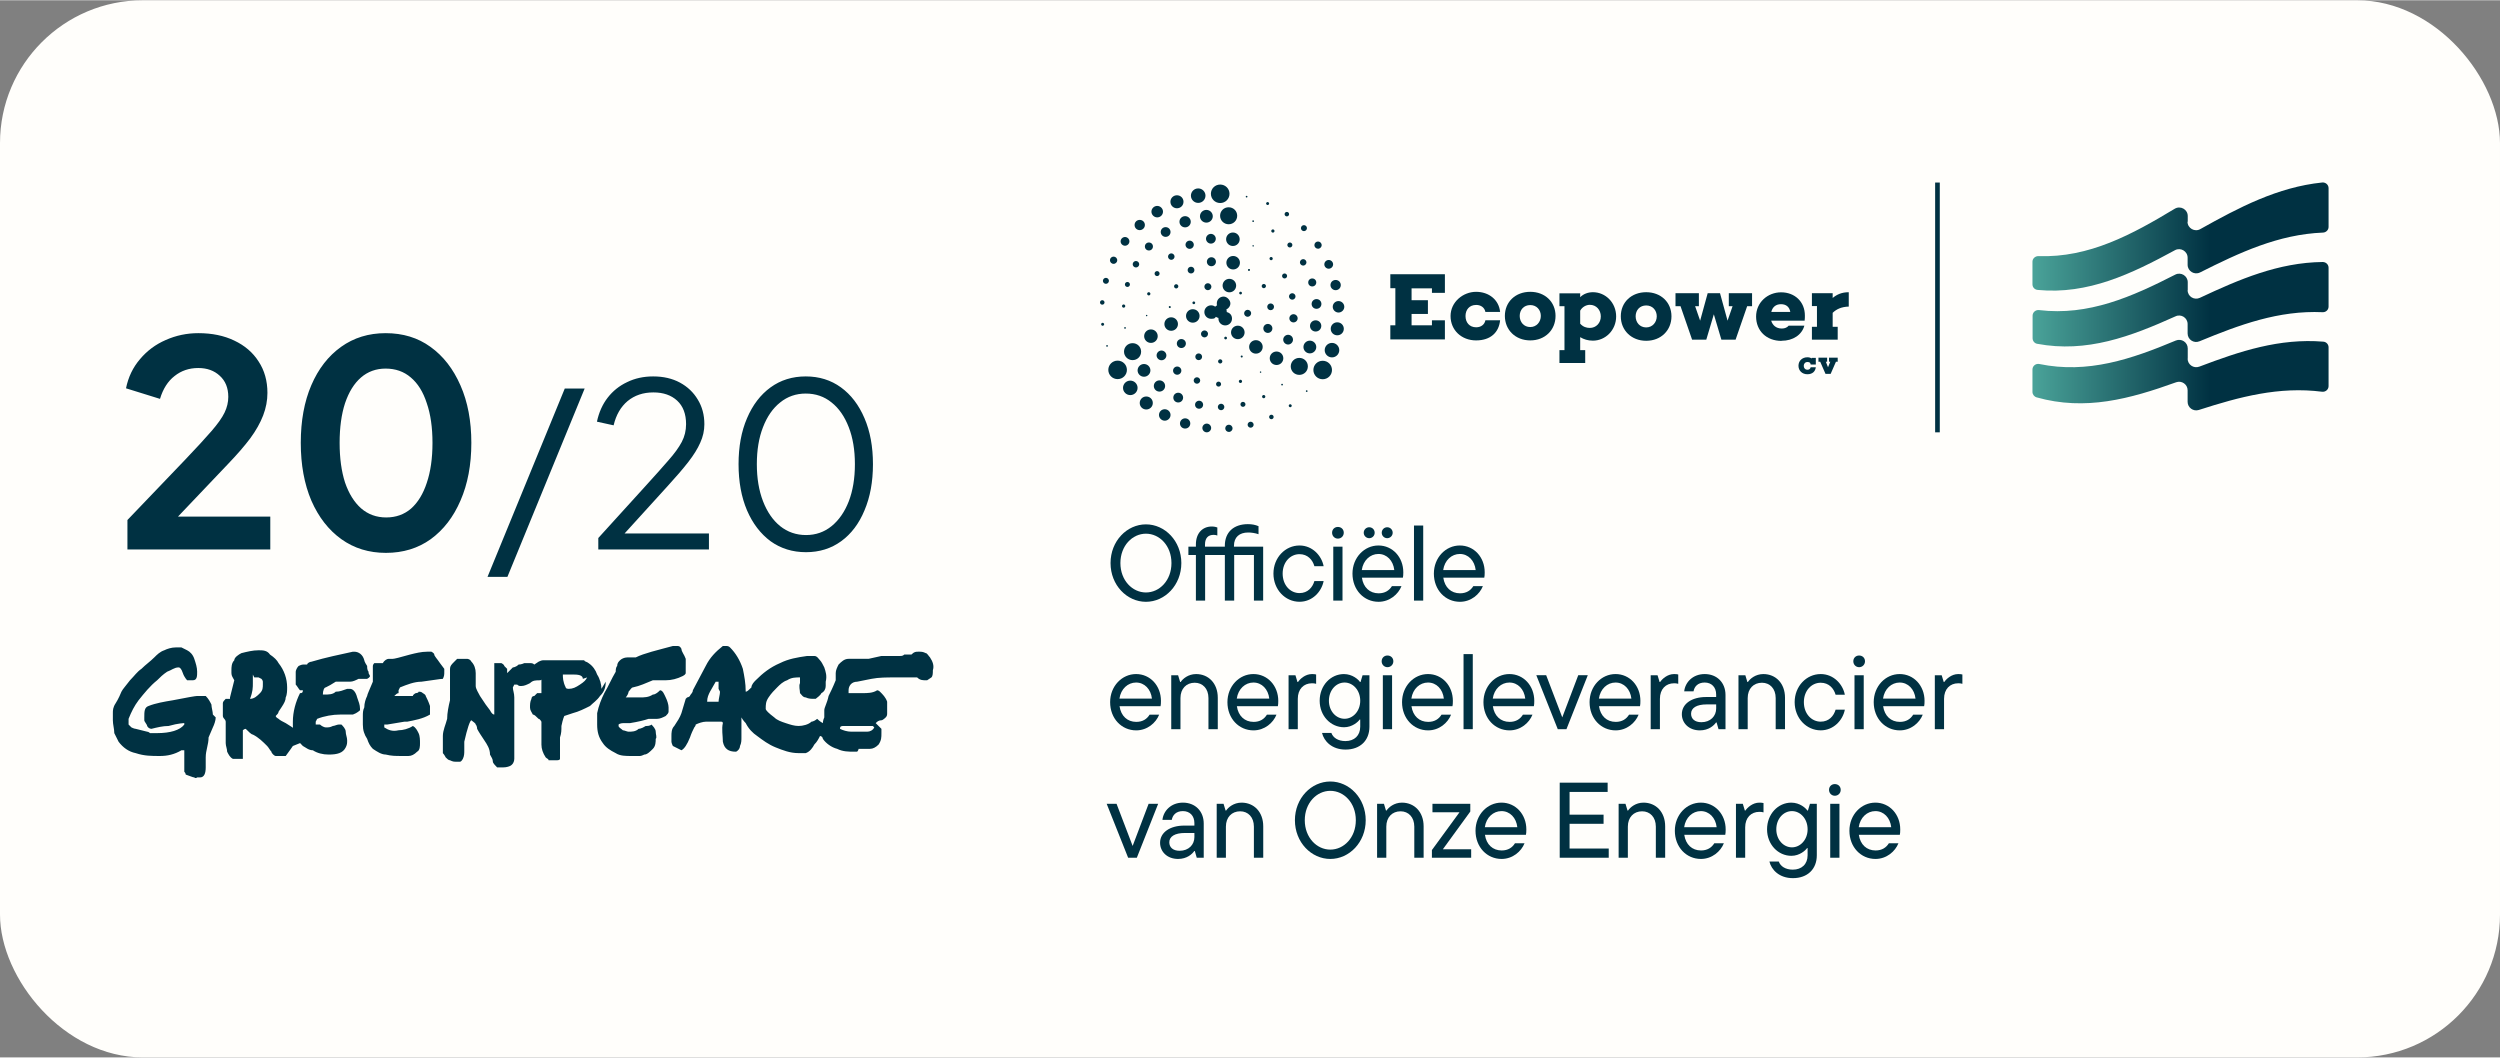 <?xml version="1.0" encoding="UTF-8"?>
<svg width="208px" height="88px" xmlns="http://www.w3.org/2000/svg" xmlns:xlink="http://www.w3.org/1999/xlink" id="Layer_1" version="1.1" viewBox="0 0 175 74">
  <rect x="0" y="0" width="175" height="74" fill="#808080" stroke="none"/>
  <defs>
    <style>
      .st0 {
        fill: url(#linear-gradient2);
      }

      .st1 {
        fill: url(#linear-gradient1);
      }

      .st2 {
        fill: url(#linear-gradient);
      }

      .st3 {
        fill: #fffefb;
      }

      .st4 {
        fill: #003142;
      }
    </style>
    <linearGradient id="linear-gradient" x1="142.272" y1="1020.539" x2="163" y2="1020.539" gradientTransform="translate(0 -1004)" gradientUnits="userSpaceOnUse">
      <stop offset="0" stop-color="#4aa399"></stop>
      <stop offset=".6" stop-color="#003142"></stop>
    </linearGradient>
    <linearGradient id="linear-gradient1" x1="142.281" y1="1025.277" x2="163" y2="1025.277" gradientTransform="translate(0 -1004)" gradientUnits="userSpaceOnUse">
      <stop offset="0" stop-color="#4aa399"></stop>
      <stop offset=".6" stop-color="#003142"></stop>
    </linearGradient>
    <linearGradient id="linear-gradient2" x1="142.272" y1="1030.239" x2="163" y2="1030.239" gradientTransform="translate(0 -1004)" gradientUnits="userSpaceOnUse">
      <stop offset="0" stop-color="#4aa399"></stop>
      <stop offset=".6" stop-color="#003142"></stop>
    </linearGradient>
  </defs>
  <rect class="st3" width="175" height="74" rx="10" ry="10"></rect>
  <g>
    <path class="st4" d="M77.738,39.396c0-1.546,1.148-2.71,2.478-2.71s2.478,1.164,2.478,2.71-1.148,2.711-2.478,2.711-2.478-1.164-2.478-2.711ZM82.002,39.396c0-1.216-.834-2.057-1.787-2.057-.946,0-1.787.841-1.787,2.057s.841,2.058,1.787,2.058c.953,0,1.787-.841,1.787-2.058Z"></path>
    <path class="st4" d="M86.379,38.247h2.042v3.776h-.646v-3.19h-1.382v3.19h-.653v-3.19h-1.381v3.19h-.646v-3.19h-.525v-.586h.525v-.157c0-.796.473-1.254,1.11-1.254.181,0,.301.037.391.067v.563c-.082-.03-.165-.045-.263-.045-.368,0-.601.21-.601.683v.143h1.389v-.067c0-.947.623-1.509,1.614-1.509.285,0,.519.045.744.143v.562c-.233-.082-.511-.12-.721-.12-.615,0-.998.323-.998.932v.06Z"></path>
    <path class="st4" d="M89.141,40.132c0-1.119.826-1.967,1.825-1.967.9,0,1.546.705,1.688,1.448h-.646c-.128-.442-.466-.841-1.043-.841-.639,0-1.179.549-1.179,1.359,0,.818.54,1.366,1.179,1.366.577,0,.915-.398,1.043-.841h.646c-.143.743-.788,1.449-1.688,1.449-.999,0-1.825-.849-1.825-1.975Z"></path>
    <path class="st4" d="M93.246,37.271c0-.24.181-.405.405-.405.233,0,.413.165.413.405,0,.232-.18.413-.413.413-.225,0-.405-.181-.405-.413ZM93.329,42.023v-3.776h.646v3.776h-.646Z"></path>
    <path class="st4" d="M98.201,40.417h-2.868c.098.683.548,1.096,1.171,1.096.45,0,.743-.202.931-.503h.669c-.226.57-.826,1.097-1.606,1.097-1.021,0-1.825-.826-1.825-1.975,0-1.119.826-1.967,1.817-1.967s1.741.818,1.741,1.877c0,.157-.007.285-.029.375ZM95.325,39.884h2.275c-.075-.66-.519-1.126-1.111-1.126-.57,0-1.066.442-1.164,1.126ZM95.461,37.271c0-.218.18-.383.383-.383.21,0,.383.165.383.383s-.173.383-.383.383c-.203,0-.383-.165-.383-.383ZM96.722,37.271c0-.218.173-.383.383-.383.203,0,.383.165.383.383s-.18.383-.383.383c-.21,0-.383-.165-.383-.383Z"></path>
    <path class="st4" d="M98.979,42.023v-5.255h.646v5.255h-.646Z"></path>
    <path class="st4" d="M103.899,40.417h-2.868c.098.683.548,1.096,1.171,1.096.45,0,.743-.202.931-.503h.669c-.226.57-.826,1.097-1.607,1.097-1.021,0-1.824-.826-1.824-1.975,0-1.119.826-1.967,1.817-1.967s1.741.818,1.741,1.877c0,.157-.007.285-.029.375ZM101.023,39.884h2.275c-.075-.66-.519-1.126-1.111-1.126-.57,0-1.066.442-1.164,1.126Z"></path>
    <path class="st4" d="M81.237,49.417h-2.868c.098.683.548,1.096,1.171,1.096.45,0,.743-.202.931-.503h.669c-.226.57-.826,1.097-1.607,1.097-1.021,0-1.824-.826-1.824-1.975,0-1.119.826-1.967,1.817-1.967s1.741.818,1.741,1.877c0,.157-.007.285-.029.375ZM78.361,48.884h2.275c-.075-.66-.519-1.126-1.111-1.126-.57,0-1.066.442-1.164,1.126Z"></path>
    <path class="st4" d="M81.987,51.023v-3.776h.48l.143.473h.037c.143-.217.525-.555,1.081-.555.871,0,1.517.652,1.517,1.659v2.199h-.653v-2.177c0-.661-.405-1.074-.961-1.074-.585,0-.998.413-.998,1.074v2.177h-.646Z"></path>
    <path class="st4" d="M89.45,49.417h-2.869c.098.683.548,1.096,1.171,1.096.451,0,.744-.202.931-.503h.669c-.226.57-.826,1.097-1.608,1.097-1.021,0-1.824-.826-1.824-1.975,0-1.119.826-1.967,1.817-1.967s1.742.818,1.742,1.877c0,.157-.007.285-.029.375ZM86.574,48.884h2.276c-.075-.66-.519-1.126-1.112-1.126-.57,0-1.066.442-1.164,1.126Z"></path>
    <path class="st4" d="M90.2,51.023v-3.776h.48l.143.473h.037c.136-.202.503-.555.977-.555.112,0,.21.007.292.029v.653c-.097-.03-.188-.037-.292-.037-.578,0-.991.405-.991,1.088v2.125h-.646Z"></path>
    <path class="st4" d="M92.544,51.286h.652c.12.338.474.57.983.57.624,0,1.036-.383,1.036-1.006v-.503h-.037c-.105.158-.519.541-1.096.541-.932,0-1.705-.796-1.705-1.854,0-1.074.773-1.869,1.697-1.869.601,0,1.021.39,1.126.555h.037l.143-.473h.48v3.604c0,.969-.652,1.6-1.674,1.6-.961,0-1.509-.594-1.644-1.164ZM95.216,49.034c0-.743-.51-1.276-1.096-1.276-.593,0-1.096.533-1.096,1.276,0,.729.503,1.261,1.096,1.261.586,0,1.096-.532,1.096-1.261Z"></path>
    <path class="st4" d="M96.716,46.271c0-.24.181-.405.405-.405.233,0,.413.165.413.405,0,.232-.18.413-.413.413-.225,0-.405-.181-.405-.413ZM96.799,51.023v-3.776h.646v3.776h-.646Z"></path>
    <path class="st4" d="M101.671,49.417h-2.868c.098.683.548,1.096,1.171,1.096.45,0,.743-.202.931-.503h.669c-.226.57-.826,1.097-1.607,1.097-1.021,0-1.824-.826-1.824-1.975,0-1.119.826-1.967,1.817-1.967s1.741.818,1.741,1.877c0,.157-.007.285-.029.375ZM98.795,48.884h2.275c-.075-.66-.519-1.126-1.111-1.126-.57,0-1.066.442-1.164,1.126Z"></path>
    <path class="st4" d="M102.448,51.023v-5.255h.646v5.255h-.646Z"></path>
    <path class="st4" d="M107.369,49.417h-2.868c.098.683.548,1.096,1.171,1.096.45,0,.743-.202.931-.503h.669c-.226.57-.826,1.097-1.606,1.097-1.021,0-1.825-.826-1.825-1.975,0-1.119.826-1.967,1.817-1.967s1.741.818,1.741,1.877c0,.157-.007.285-.029.375ZM104.493,48.884h2.275c-.075-.66-.519-1.126-1.111-1.126-.57,0-1.066.442-1.164,1.126Z"></path>
    <path class="st4" d="M110.477,47.247h.668l-1.493,3.776h-.608l-1.502-3.776h.691l1.126,2.95,1.118-2.95Z"></path>
    <path class="st4" d="M114.798,49.417h-2.868c.098.683.548,1.096,1.171,1.096.45,0,.743-.202.931-.503h.669c-.226.57-.826,1.097-1.607,1.097-1.021,0-1.824-.826-1.824-1.975,0-1.119.826-1.967,1.817-1.967s1.741.818,1.741,1.877c0,.157-.007.285-.029.375ZM111.922,48.884h2.275c-.075-.66-.519-1.126-1.111-1.126-.57,0-1.066.442-1.164,1.126Z"></path>
    <path class="st4" d="M115.548,51.023v-3.776h.48l.143.473h.037c.136-.202.503-.555.977-.555.112,0,.21.007.292.029v.653c-.097-.03-.188-.037-.292-.037-.578,0-.991.405-.991,1.088v2.125h-.646Z"></path>
    <path class="st4" d="M120.785,48.629v2.395h-.488l-.136-.473h-.037c-.15.218-.518.556-1.134.556-.766,0-1.261-.511-1.261-1.134,0-.721.69-1.201,1.696-1.201h.706v-.173c0-.518-.323-.841-.804-.841s-.721.285-.78.615h-.653c.067-.63.601-1.208,1.434-1.208.863,0,1.457.601,1.457,1.464ZM120.132,49.574v-.285h-.661c-.713,0-1.096.248-1.096.653,0,.346.248.593.721.593.638,0,1.036-.428,1.036-.961Z"></path>
    <path class="st4" d="M121.693,51.023v-3.776h.48l.143.473h.037c.143-.217.525-.555,1.081-.555.871,0,1.517.652,1.517,1.659v2.199h-.653v-2.177c0-.661-.405-1.074-.961-1.074-.585,0-.998.413-.998,1.074v2.177h-.646Z"></path>
    <path class="st4" d="M125.626,49.132c0-1.119.826-1.967,1.824-1.967.901,0,1.547.705,1.689,1.448h-.646c-.128-.442-.466-.841-1.044-.841-.638,0-1.178.549-1.178,1.359,0,.818.54,1.366,1.178,1.366.578,0,.916-.398,1.044-.841h.646c-.143.743-.788,1.449-1.689,1.449-.998,0-1.824-.849-1.824-1.975Z"></path>
    <path class="st4" d="M129.732,46.271c0-.24.181-.405.405-.405.233,0,.413.165.413.405,0,.232-.18.413-.413.413-.225,0-.405-.181-.405-.413ZM129.815,51.023v-3.776h.646v3.776h-.646Z"></path>
    <path class="st4" d="M134.688,49.417h-2.868c.098.683.548,1.096,1.171,1.096.45,0,.743-.202.931-.503h.669c-.226.57-.826,1.097-1.606,1.097-1.021,0-1.825-.826-1.825-1.975,0-1.119.826-1.967,1.817-1.967s1.741.818,1.741,1.877c0,.157-.007.285-.029.375ZM131.812,48.884h2.275c-.075-.66-.519-1.126-1.111-1.126-.57,0-1.066.442-1.164,1.126Z"></path>
    <path class="st4" d="M135.438,51.023v-3.776h.48l.143.473h.037c.136-.202.503-.555.977-.555.112,0,.21.007.292.029v.653c-.098-.03-.188-.037-.292-.037-.578,0-.991.405-.991,1.088v2.125h-.646Z"></path>
    <path class="st4" d="M80.403,56.247h.668l-1.493,3.776h-.608l-1.502-3.776h.691l1.126,2.95,1.118-2.95Z"></path>
    <path class="st4" d="M84.261,57.629v2.395h-.488l-.136-.473h-.037c-.15.218-.518.556-1.134.556-.766,0-1.261-.511-1.261-1.134,0-.721.69-1.201,1.696-1.201h.706v-.173c0-.518-.323-.841-.804-.841s-.721.285-.78.615h-.653c.067-.63.601-1.208,1.434-1.208.863,0,1.457.601,1.457,1.464ZM83.608,58.574v-.285h-.661c-.713,0-1.096.248-1.096.653,0,.346.248.593.721.593.638,0,1.036-.428,1.036-.961Z"></path>
    <path class="st4" d="M85.169,60.023v-3.776h.48l.143.473h.037c.143-.217.525-.555,1.081-.555.871,0,1.517.652,1.517,1.659v2.199h-.654v-2.177c0-.661-.405-1.074-.961-1.074-.585,0-.998.413-.998,1.074v2.177h-.646Z"></path>
    <path class="st4" d="M90.644,57.396c0-1.546,1.148-2.71,2.478-2.71s2.478,1.164,2.478,2.71-1.148,2.711-2.478,2.711-2.478-1.164-2.478-2.711ZM94.908,57.396c0-1.216-.834-2.057-1.787-2.057-.946,0-1.787.841-1.787,2.057s.841,2.058,1.787,2.058c.953,0,1.787-.841,1.787-2.058Z"></path>
    <path class="st4" d="M96.396,60.023v-3.776h.48l.143.473h.037c.143-.217.525-.555,1.081-.555.871,0,1.517.652,1.517,1.659v2.199h-.653v-2.177c0-.661-.405-1.074-.961-1.074-.585,0-.998.413-.998,1.074v2.177h-.646Z"></path>
    <path class="st4" d="M101,59.431h1.982v.593h-2.748v-.54l1.93-2.643h-1.892v-.594h2.649v.541l-1.922,2.643Z"></path>
    <path class="st4" d="M106.814,58.417h-2.868c.098.683.548,1.096,1.171,1.096.45,0,.743-.202.931-.503h.669c-.226.57-.826,1.097-1.606,1.097-1.021,0-1.825-.826-1.825-1.975,0-1.119.826-1.967,1.817-1.967s1.741.818,1.741,1.877c0,.157-.007.285-.029.375ZM103.938,57.884h2.275c-.075-.66-.519-1.126-1.111-1.126-.57,0-1.066.442-1.164,1.126Z"></path>
    <path class="st4" d="M109.871,59.378h2.74v.646h-3.431v-5.255h3.355v.646h-2.665v1.592h2.38v.638h-2.38v1.734Z"></path>
    <path class="st4" d="M113.304,60.023v-3.776h.48l.143.473h.037c.143-.217.525-.555,1.081-.555.871,0,1.517.652,1.517,1.659v2.199h-.653v-2.177c0-.661-.405-1.074-.961-1.074-.585,0-.998.413-.998,1.074v2.177h-.646Z"></path>
    <path class="st4" d="M120.767,58.417h-2.868c.098.683.548,1.096,1.171,1.096.45,0,.743-.202.931-.503h.669c-.226.57-.826,1.097-1.607,1.097-1.021,0-1.824-.826-1.824-1.975,0-1.119.826-1.967,1.817-1.967s1.741.818,1.741,1.877c0,.157-.007.285-.029.375ZM117.891,57.884h2.275c-.075-.66-.519-1.126-1.111-1.126-.57,0-1.066.442-1.164,1.126Z"></path>
    <path class="st4" d="M121.517,60.023v-3.776h.48l.143.473h.037c.136-.202.503-.555.977-.555.112,0,.21.007.292.029v.653c-.097-.03-.188-.037-.292-.037-.578,0-.991.405-.991,1.088v2.125h-.646Z"></path>
    <path class="st4" d="M123.861,60.286h.652c.12.338.474.57.983.57.623,0,1.036-.383,1.036-1.006v-.503h-.037c-.105.158-.519.541-1.097.541-.931,0-1.704-.796-1.704-1.854,0-1.074.773-1.869,1.697-1.869.601,0,1.021.39,1.126.555h.037l.143-.473h.48v3.604c0,.969-.652,1.6-1.674,1.6-.961,0-1.509-.594-1.644-1.164ZM126.533,58.034c0-.743-.51-1.276-1.096-1.276-.593,0-1.096.533-1.096,1.276,0,.729.503,1.261,1.096,1.261.586,0,1.096-.532,1.096-1.261Z"></path>
    <path class="st4" d="M128.032,55.271c0-.24.181-.405.405-.405.233,0,.413.165.413.405,0,.232-.18.413-.413.413-.225,0-.405-.181-.405-.413ZM128.115,60.023v-3.776h.646v3.776h-.646Z"></path>
    <path class="st4" d="M132.987,58.417h-2.868c.098.683.548,1.096,1.171,1.096.45,0,.743-.202.931-.503h.669c-.226.57-.826,1.097-1.607,1.097-1.021,0-1.824-.826-1.824-1.975,0-1.119.826-1.967,1.817-1.967s1.741.818,1.741,1.877c0,.157-.007.285-.029.375ZM130.111,57.884h2.275c-.075-.66-.519-1.126-1.111-1.126-.57,0-1.066.442-1.164,1.126Z"></path>
  </g>
  <path class="st4" d="M8.92,38.442v-2.06l4.04-4.22c.8-.84,1.413-1.507,1.84-2,.44-.507.747-.94.92-1.3.173-.36.26-.727.26-1.1,0-.627-.2-1.12-.6-1.48-.387-.36-.887-.54-1.5-.54-.64,0-1.193.187-1.66.56-.467.36-.807.893-1.02,1.6l-2.38-.74c.16-.787.487-1.467.98-2.04.493-.587,1.093-1.033,1.8-1.34.72-.32,1.48-.48,2.28-.48.96,0,1.8.173,2.52.52.733.347,1.3.833,1.7,1.46.413.627.62,1.36.62,2.2,0,.533-.1,1.06-.3,1.58-.2.52-.5,1.053-.9,1.6-.4.533-.92,1.133-1.56,1.8l-3.5,3.68h6.46v2.3s-10,0-10,0ZM27.014,38.682c-1.187,0-2.227-.32-3.12-.96s-1.593-1.54-2.1-2.7c-.493-1.16-.74-2.507-.74-4.04,0-1.547.247-2.893.74-4.04.493-1.147,1.187-2.04,2.08-2.68s1.933-.96,3.12-.96c1.213,0,2.26.32,3.14.96.893.64,1.593,1.54,2.1,2.7.507,1.147.76,2.487.76,4.02s-.253,2.88-.76,4.04c-.493,1.147-1.187,2.047-2.08,2.7-.893.64-1.94.96-3.14.96ZM27.034,36.202c.68,0,1.26-.207,1.74-.62.48-.427.847-1.027,1.1-1.8.267-.787.4-1.72.4-2.8s-.133-2.007-.4-2.78c-.253-.787-.627-1.387-1.12-1.8-.48-.413-1.067-.62-1.76-.62-.667,0-1.24.207-1.72.62s-.853,1.013-1.12,1.8c-.253.773-.38,1.7-.38,2.78,0,1.067.127,1.993.38,2.78.267.773.64,1.373,1.12,1.8.493.427,1.08.64,1.76.64ZM34.126,40.362l5.408-13.184h1.392l-5.408,13.184h-1.392ZM41.881,38.442v-.8l3.328-3.664c.651-.715,1.179-1.307,1.584-1.776.416-.469.725-.896.928-1.28.203-.384.304-.8.304-1.248,0-.715-.208-1.264-.624-1.648s-.971-.576-1.664-.576c-.715,0-1.317.203-1.808.608-.48.405-.805.971-.976,1.696l-1.168-.256c.139-.651.389-1.211.752-1.68s.816-.832,1.36-1.088c.544-.267,1.152-.4,1.824-.4.715,0,1.339.144,1.872.432s.949.683,1.248,1.184c.309.501.464,1.077.464,1.728,0,.448-.096.88-.288,1.296-.181.416-.459.864-.832,1.344-.373.48-.853,1.04-1.44,1.68l-3.024,3.328h5.904v1.12s-7.744,0-7.744,0ZM56.419,38.634c-.939,0-1.765-.256-2.48-.768-.704-.523-1.253-1.243-1.648-2.16-.395-.928-.592-2.005-.592-3.232s.197-2.299.592-3.216c.395-.928.944-1.648,1.648-2.16s1.525-.768,2.464-.768,1.76.256,2.464.768c.704.512,1.253,1.232,1.648,2.16.395.917.592,1.989.592,3.216s-.197,2.304-.592,3.232c-.384.928-.928,1.648-1.632,2.16s-1.525.768-2.464.768ZM56.419,37.434c.683,0,1.28-.208,1.792-.624s.912-.992,1.2-1.728c.288-.747.432-1.616.432-2.608s-.144-1.856-.432-2.592c-.288-.747-.688-1.323-1.2-1.728-.512-.416-1.115-.624-1.808-.624-.683,0-1.28.208-1.792.624-.512.405-.912.981-1.2,1.728-.288.736-.432,1.6-.432,2.592,0,.981.144,1.845.432,2.592.288.747.688,1.328,1.2,1.744.523.416,1.125.624,1.808.624Z"></path>
  <path class="st2" d="M153.142,15.504v-.402c0-.463-.51-.752-.915-.507-2.957,1.784-5.994,3.444-9.541,3.313-.229,0-.414.175-.414.393v1.582c0,.21.159.376.37.393,3.521.341,6.584-1.136,9.603-2.78.396-.219.888.07.888.524v.498c0,.446.476.734.872.533,2.746-1.381,5.483-2.666,8.608-2.789.211-.009.387-.184.387-.393v-2.719c0-.236-.211-.42-.449-.394-3.124.324-5.827,1.749-8.529,3.261-.396.227-.897-.061-.897-.516h.017v.003Z"></path>
  <path class="st1" d="M153.142,20.295v-.559c0-.446-.475-.734-.871-.533-3.028,1.547-6.073,2.903-9.541,2.483-.238-.026-.449.157-.449.393v1.574c0,.192.132.358.317.393,3.477.656,6.566-.516,9.69-1.923.397-.184.845.105.845.542v.656c0,.428.432.717.828.551,2.799-1.154,5.545-2.177,8.625-2.037.229.009.414-.166.414-.393v-2.719c0-.227-.185-.402-.414-.402-3.098.035-5.835,1.215-8.599,2.509-.396.184-.854-.096-.854-.542l.009.009v-.002Z"></path>
  <path class="st0" d="M153.142,25.086v-.717c0-.428-.44-.717-.836-.551-3.107,1.303-6.161,2.343-9.55,1.644-.246-.052-.484.131-.484.385v1.565c0,.175.115.332.291.385,3.415.962,6.539.105,9.77-1.058.387-.14.8.149.8.559v.813c0,.402.397.691.784.568,2.852-.918,5.615-1.661,8.634-1.276.238.026.449-.157.449-.393v-2.719c0-.201-.158-.376-.361-.393-3.08-.253-5.853.673-8.687,1.748-.396.149-.819-.14-.819-.559h.009,0Z"></path>
  <path class="st4" d="M135.785,12.759h-.325v17.485h.325V12.759Z"></path>
  <path class="st4" d="M78.884,25.872c0-.358-.29-.647-.651-.647s-.651.288-.651.647.29.647.651.647.651-.288.651-.647Z"></path>
  <path class="st4" d="M79.121,26.624c-.282,0-.51.227-.51.507s.229.507.51.507.51-.227.51-.507-.229-.507-.51-.507Z"></path>
  <path class="st4" d="M80.239,27.735c-.255,0-.458.201-.458.455s.203.455.458.455.458-.201.458-.455-.202-.455-.458-.455Z"></path>
  <path class="st4" d="M81.533,28.626c-.229,0-.405.184-.405.402s.185.402.405.402.405-.184.405-.402-.185-.402-.405-.402Z"></path>
  <path class="st4" d="M82.959,29.264c-.194,0-.361.157-.361.358s.158.358.361.358.361-.157.361-.358-.158-.358-.361-.358Z"></path>
  <path class="st4" d="M84.473,29.632c-.167,0-.308.14-.308.306s.141.306.308.306.308-.14.308-.306-.141-.306-.308-.306Z"></path>
  <path class="st4" d="M86.022,29.71c-.141,0-.255.114-.255.254s.114.253.255.253.255-.114.255-.253-.114-.254-.255-.254Z"></path>
  <path class="st4" d="M87.544,29.5c-.114,0-.211.096-.211.21s.097.21.211.21.211-.096.211-.21-.097-.21-.211-.21Z"></path>
  <path class="st4" d="M88.997,29.011c-.088,0-.159.07-.159.157s.07.157.159.157.158-.07.158-.157-.07-.157-.158-.157Z"></path>
  <path class="st4" d="M90.317,28.277c-.062,0-.106.052-.106.105s.053.105.106.105.106-.052.106-.105-.053-.105-.106-.105Z"></path>
  <path class="st4" d="M91.47,27.297c-.035,0-.062.026-.062.061s.026.061.062.061.062-.026.062-.061-.026-.061-.062-.061Z"></path>
  <path class="st4" d="M85.414,14.193c.361,0,.651-.288.651-.647s-.29-.647-.651-.647-.651.288-.651.647.29.647.651.647Z"></path>
  <path class="st4" d="M83.874,14.184c.282,0,.51-.227.51-.507s-.229-.507-.51-.507-.51.227-.51.507.229.507.51.507Z"></path>
  <path class="st4" d="M82.387,14.56c.255,0,.458-.201.458-.455s-.202-.455-.458-.455-.458.201-.458.455.202.455.458.455Z"></path>
  <path class="st4" d="M81.005,15.198c.229,0,.405-.184.405-.402s-.185-.402-.405-.402-.405.184-.405.402.185.402.405.402Z"></path>
  <path class="st4" d="M79.781,16.09c.194,0,.361-.157.361-.359s-.158-.358-.361-.358-.361.157-.361.358.158.359.361.359Z"></path>
  <path class="st4" d="M78.751,17.183c.167,0,.308-.14.308-.306s-.141-.306-.308-.306-.308.14-.308.306.141.306.308.306Z"></path>
  <path class="st4" d="M77.951,18.45c.141,0,.255-.114.255-.254s-.114-.253-.255-.253-.255.114-.255.253.114.254.255.254Z"></path>
  <path class="st4" d="M77.414,19.429c-.114,0-.211.096-.211.21s.097.21.211.21.211-.096.211-.21-.097-.21-.211-.21Z"></path>
  <path class="st4" d="M77.158,20.994c-.088,0-.158.07-.158.157s.07.157.158.157.159-.07.159-.157-.071-.157-.159-.157Z"></path>
  <path class="st4" d="M77.185,22.577c-.062,0-.106.052-.106.105s.053.105.106.105.106-.053.106-.105-.053-.105-.106-.105Z"></path>
  <path class="st4" d="M77.493,24.133c-.035,0-.062.026-.062.061s.026.061.062.061.062-.026.062-.061-.026-.061-.062-.061Z"></path>
  <path class="st4" d="M78.681,24.596c0,.323.264.594.599.594s.598-.262.598-.594-.264-.594-.598-.594-.599.262-.599.594Z"></path>
  <path class="st4" d="M80.529,25.907c0-.245-.203-.446-.449-.446s-.449.201-.449.446.202.446.449.446.449-.201.449-.446Z"></path>
  <path class="st4" d="M81.559,27c0-.219-.176-.393-.396-.393s-.396.175-.396.393.176.393.396.393.396-.175.396-.393Z"></path>
  <path class="st4" d="M82.818,27.813c0-.184-.15-.341-.343-.341s-.343.149-.343.341.15.341.343.341.343-.149.343-.341Z"></path>
  <path class="st4" d="M83.936,28.032c-.158,0-.282.122-.282.28s.123.28.282.28.282-.122.282-.28-.123-.28-.282-.28Z"></path>
  <path class="st4" d="M85.476,28.242c-.123,0-.229.105-.229.227s.106.227.229.227.229-.105.229-.227-.106-.227-.229-.227Z"></path>
  <path class="st4" d="M87.007,28.11c-.097,0-.176.079-.176.175s.079.175.176.175.176-.079.176-.175-.079-.175-.176-.175Z"></path>
  <path class="st4" d="M88.46,27.63c-.062,0-.114.052-.114.114s.053.114.114.114.114-.052.114-.114-.053-.114-.114-.114Z"></path>
  <path class="st4" d="M89.745,26.843c-.035,0-.062.026-.062.061s.026.061.062.061.062-.026.062-.061-.026-.061-.062-.061Z"></path>
  <path class="st4" d="M85.406,15.084c0,.323.264.595.598.595s.599-.262.599-.595-.264-.594-.599-.594-.598.262-.598.594Z"></path>
  <path class="st4" d="M83.997,15.119c0,.245.202.446.449.446s.449-.201.449-.446-.203-.446-.449-.446-.449.201-.449.446Z"></path>
  <path class="st4" d="M82.562,15.504c0,.219.176.393.396.393s.396-.175.396-.393-.176-.393-.396-.393-.396.175-.396.393Z"></path>
  <path class="st4" d="M81.251,16.221c0,.184.15.341.343.341s.343-.149.343-.341-.15-.341-.343-.341-.343.149-.343.341Z"></path>
  <path class="st4" d="M80.424,17.515c.159,0,.282-.122.282-.28s-.123-.28-.282-.28-.282.122-.282.28.123.28.282.28Z"></path>
  <path class="st4" d="M79.517,18.704c.123,0,.229-.105.229-.227s-.106-.227-.229-.227-.229.105-.229.227.106.227.229.227Z"></path>
  <path class="st4" d="M78.919,19.718c-.097,0-.176.079-.176.175s.079.175.176.175.176-.079.176-.175-.079-.175-.176-.175Z"></path>
  <path class="st4" d="M78.655,21.292c-.062,0-.114.052-.114.114s.053.114.114.114.114-.052.114-.114-.053-.114-.114-.114Z"></path>
  <path class="st4" d="M78.69,22.935c0,.035.026.061.062.061s.062-.026.062-.061-.026-.061-.062-.061-.062.026-.062.061Z"></path>
  <path class="st4" d="M90.951,25.033c-.326,0-.599.262-.599.595s.264.594.599.594.599-.262.599-.594-.264-.595-.599-.595Z"></path>
  <path class="st4" d="M92.139,24.272c0-.245-.202-.446-.449-.446s-.449.201-.449.446.202.446.449.446.449-.201.449-.446Z"></path>
  <path class="st4" d="M92.095,22.402c-.22,0-.396.175-.396.393s.176.393.396.393.396-.175.396-.393-.176-.393-.396-.393Z"></path>
  <path class="st4" d="M92.156,20.916c-.185,0-.343.149-.343.341s.15.341.343.341.343-.149.343-.341-.15-.341-.343-.341Z"></path>
  <path class="st4" d="M91.857,20.032c.158,0,.282-.122.282-.28s-.123-.28-.282-.28-.282.122-.282.28.123.28.282.28Z"></path>
  <path class="st4" d="M91.223,18.573c.123,0,.229-.105.229-.227s-.106-.227-.229-.227-.229.105-.229.227.106.227.229.227Z"></path>
  <path class="st4" d="M90.114,17.13c0,.096.079.175.176.175s.176-.079.176-.175-.079-.175-.176-.175-.176.079-.176.175Z"></path>
  <path class="st4" d="M89.102,16.265c.062,0,.114-.052.114-.114s-.053-.114-.114-.114-.114.052-.114.114.053.114.114.114Z"></path>
  <path class="st4" d="M87.72,15.522c.035,0,.062-.026.062-.061s-.026-.061-.062-.061-.062.026-.062.061.026.061.062.061Z"></path>
  <path class="st4" d="M92.588,25.234c-.361,0-.651.288-.651.647s.29.647.651.647.651-.288.651-.647-.29-.647-.651-.647Z"></path>
  <path class="st4" d="M93.239,23.984c-.282,0-.51.227-.51.507s.229.507.51.507.51-.227.51-.507-.229-.507-.51-.507Z"></path>
  <path class="st4" d="M93.609,22.542c-.255,0-.458.201-.458.455s.202.455.458.455.458-.201.458-.455-.202-.455-.458-.455Z"></path>
  <path class="st4" d="M93.696,21.055c-.229,0-.405.184-.405.402s.185.402.405.402.405-.184.405-.402-.185-.402-.405-.402Z"></path>
  <path class="st4" d="M93.133,19.936c0,.192.158.358.361.358s.361-.157.361-.358-.158-.358-.361-.358-.361.157-.361.358Z"></path>
  <path class="st4" d="M93.01,18.791c.167,0,.308-.14.308-.306s-.141-.306-.308-.306-.308.14-.308.306.141.306.308.306Z"></path>
  <path class="st4" d="M92.262,17.392c.141,0,.255-.114.255-.253s-.114-.253-.255-.253-.255.114-.255.253.115.253.255.253Z"></path>
  <path class="st4" d="M91.276,16.16c.114,0,.211-.096.211-.21s-.097-.21-.211-.21-.211.096-.211.21.097.21.211.21Z"></path>
  <path class="st4" d="M90.079,15.128c.088,0,.158-.07.158-.157s-.07-.157-.158-.157-.158.07-.158.157.07.157.158.157Z"></path>
  <path class="st4" d="M88.733,14.333c.062,0,.106-.052.106-.105s-.053-.105-.106-.105-.106.052-.106.105.053.105.106.105Z"></path>
  <path class="st4" d="M87.262,13.808c.035,0,.062-.026.062-.061s-.026-.061-.062-.061-.062.026-.062.061.026.061.062.061Z"></path>
  <path class="st4" d="M80.565,23.984c.264,0,.475-.21.475-.472s-.211-.472-.475-.472-.475.21-.475.472.211.472.475.472Z"></path>
  <path class="st4" d="M81.304,25.199c.194,0,.343-.157.343-.341s-.158-.341-.343-.341-.343.157-.343.341.158.341.343.341Z"></path>
  <path class="st4" d="M82.404,26.213c.159,0,.291-.131.291-.288s-.132-.288-.291-.288-.29.131-.29.288.132.288.29.288Z"></path>
  <path class="st4" d="M84.015,26.615c0-.122-.106-.227-.229-.227s-.229.105-.229.227.106.227.229.227.229-.105.229-.227Z"></path>
  <path class="st4" d="M85.476,26.869c0-.096-.079-.175-.176-.175s-.176.079-.176.175.079.175.176.175.176-.079.176-.175Z"></path>
  <path class="st4" d="M86.946,26.677c0-.061-.053-.114-.114-.114s-.114.052-.114.114.053.114.114.114.114-.052.114-.114Z"></path>
  <path class="st4" d="M88.24,25.977c-.035,0-.053.026-.053.052s.026.052.053.052.053-.026.053-.052-.026-.052-.053-.052Z"></path>
  <path class="st4" d="M85.828,16.728c0,.262.211.472.475.472s.475-.21.475-.472-.211-.472-.475-.472-.475.21-.475.472Z"></path>
  <path class="st4" d="M84.763,17.034c.194,0,.343-.157.343-.341s-.158-.341-.343-.341-.343.157-.343.341.158.341.343.341Z"></path>
  <path class="st4" d="M83.276,17.401c.158,0,.29-.131.29-.288s-.132-.288-.29-.288-.29.131-.29.288.132.288.29.288Z"></path>
  <path class="st4" d="M82.219,17.943c0-.122-.106-.227-.229-.227s-.229.105-.229.227.106.227.229.227.229-.105.229-.227Z"></path>
  <path class="st4" d="M81.172,19.132c0-.096-.079-.175-.176-.175s-.176.079-.176.175.079.175.176.175.176-.079.176-.175Z"></path>
  <path class="st4" d="M80.415,20.662c.062,0,.114-.052.114-.114s-.053-.114-.114-.114-.115.052-.115.114.053.114.115.114Z"></path>
  <path class="st4" d="M80.213,22.069c0,.035.026.052.053.052s.053-.026.053-.052-.026-.052-.053-.052-.053.026-.053.052Z"></path>
  <path class="st4" d="M89.357,24.587c-.264,0-.475.21-.475.472s.211.472.475.472.475-.21.475-.472-.211-.472-.475-.472Z"></path>
  <path class="st4" d="M90.51,23.757c0-.192-.158-.341-.343-.341s-.343.157-.343.341.158.341.343.341.343-.157.343-.341Z"></path>
  <path class="st4" d="M90.255,22.262c0,.157.132.288.291.288s.29-.131.29-.288-.132-.288-.29-.288-.291.131-.291.288Z"></path>
  <path class="st4" d="M90.229,20.732c0,.122.106.227.229.227s.229-.105.229-.227-.106-.227-.229-.227-.229.105-.229.227Z"></path>
  <path class="st4" d="M89.921,19.473c.097,0,.176-.079.176-.175s-.079-.175-.176-.175-.176.079-.176.175.079.175.176.175Z"></path>
  <path class="st4" d="M88.979,18.197c.062,0,.114-.052.114-.114s-.053-.114-.114-.114-.114.052-.114.114.053.114.114.114Z"></path>
  <path class="st4" d="M87.72,17.139c-.035,0-.053.026-.053.052s.026.053.053.053.053-.026.053-.053-.026-.052-.053-.052Z"></path>
  <path class="st4" d="M82.457,22.664c0-.262-.211-.472-.475-.472s-.475.21-.475.472.211.472.475.472.475-.21.475-.472Z"></path>
  <path class="st4" d="M82.695,24.343c.176,0,.317-.14.317-.315s-.141-.315-.317-.315-.317.14-.317.315.141.315.317.315Z"></path>
  <path class="st4" d="M83.909,24.719c-.132,0-.238.105-.238.236s.106.236.238.236.238-.105.238-.236-.106-.236-.238-.236Z"></path>
  <path class="st4" d="M85.265,25.278c0,.079.07.149.15.149s.15-.07.15-.149-.07-.149-.15-.149-.15.07-.15.149Z"></path>
  <path class="st4" d="M86.849,24.937c0,.035.026.07.07.07s.07-.026.07-.07-.026-.07-.07-.07-.07.026-.07.07Z"></path>
  <path class="st4" d="M86.321,17.899c-.264,0-.475.21-.475.472s.211.472.475.472.475-.21.475-.472-.211-.472-.475-.472Z"></path>
  <path class="st4" d="M85.115,18.302c0-.175-.141-.315-.317-.315s-.317.14-.317.315.141.315.317.315.317-.14.317-.315Z"></path>
  <path class="st4" d="M83.372,19.124c.132,0,.238-.105.238-.236s-.106-.236-.238-.236-.238.105-.238.236.106.236.238.236Z"></path>
  <path class="st4" d="M82.334,20.173c.079,0,.15-.07.15-.149s-.07-.149-.15-.149-.15.07-.15.149.07.149.15.149Z"></path>
  <path class="st4" d="M81.814,21.475c0,.035.026.07.07.07s.07-.026.07-.07-.026-.07-.07-.07-.07.026-.07.07Z"></path>
  <path class="st4" d="M88.389,24.264c0-.262-.211-.472-.475-.472s-.475.21-.475.472.211.472.475.472.475-.21.475-.472Z"></path>
  <path class="st4" d="M89.067,22.97c0-.175-.141-.315-.317-.315s-.317.14-.317.315.141.315.317.315.317-.14.317-.315Z"></path>
  <path class="st4" d="M88.706,21.458c0,.131.106.236.238.236s.238-.105.238-.236-.106-.236-.238-.236-.238.105-.238.236Z"></path>
  <path class="st4" d="M88.468,20.155c.079,0,.15-.07.15-.149s-.07-.149-.15-.149-.15.07-.15.149.07.149.15.149Z"></path>
  <path class="st4" d="M87.43,18.948c.035,0,.07-.026.07-.07s-.026-.07-.07-.07-.07.026-.07.07.026.07.07.07Z"></path>
  <path class="st4" d="M83.971,22.096c0-.262-.211-.472-.475-.472s-.475.21-.475.472.211.472.475.472.475-.21.475-.472Z"></path>
  <path class="st4" d="M84.561,23.355c0-.14-.114-.245-.246-.245s-.247.114-.247.245.114.245.247.245.246-.114.246-.245Z"></path>
  <path class="st4" d="M85.89,23.643c0-.052-.044-.096-.097-.096s-.097.044-.097.096.044.096.097.096.097-.044.097-.096Z"></path>
  <path class="st4" d="M85.581,19.971c0,.262.211.472.475.472s.475-.21.475-.472-.211-.472-.475-.472-.475.21-.475.472Z"></path>
  <path class="st4" d="M84.552,19.805c-.141,0-.247.114-.247.245s.114.245.247.245.246-.114.246-.245-.114-.245-.246-.245Z"></path>
  <path class="st4" d="M83.566,21.274c.053,0,.097-.044.097-.096s-.044-.096-.097-.096-.097.044-.097.096.044.096.097.096Z"></path>
  <path class="st4" d="M87.122,23.25c0-.262-.211-.472-.475-.472s-.475.21-.475.472.211.472.475.472.475-.21.475-.472Z"></path>
  <path class="st4" d="M87.58,21.912c0-.14-.114-.245-.246-.245s-.246.114-.246.245.114.245.246.245.246-.114.246-.245Z"></path>
  <path class="st4" d="M86.743,20.496c0,.052.044.096.097.096s.097-.044.097-.096-.044-.096-.097-.096-.097.044-.097.096Z"></path>
  <path class="st4" d="M85.291,22.244v.044c0,.262.211.472.475.472s.475-.21.475-.472-.159-.411-.37-.463v-.044c0-.044-.009-.096-.026-.14.167-.079.282-.236.282-.428s-.211-.472-.475-.472-.475.21-.475.472.009.096.026.14c-.053.026-.097.052-.141.096-.079-.061-.176-.096-.282-.096-.264,0-.475.21-.475.472s.211.472.475.472.255-.052.334-.14c.053.035.114.07.176.079"></path>
  <path class="st4" d="M126.817,25.077c-.062-.052-.167-.087-.3-.087-.36,0-.624.245-.624.594s.264.594.624.594.555-.201.59-.49h-.361c-.017.105-.105.175-.22.175-.167,0-.264-.122-.264-.271s.097-.271.264-.271c.168,0,.203.07.22.175h.361v-.463h-.29v.061s0-.017,0-.017Z"></path>
  <path class="st4" d="M103.334,21.326c.335,0,.59.192.643.49h1.03c-.08-.839-.775-1.408-1.681-1.408s-1.787.708-1.787,1.696.766,1.705,1.787,1.705,1.601-.568,1.681-1.408h-1.03c-.053.297-.308.49-.643.49-.475,0-.748-.341-.748-.787s.273-.778.748-.778Z"></path>
  <path class="st4" d="M107.119,20.408c-1.039,0-1.778.708-1.778,1.687s.739,1.714,1.778,1.714,1.769-.734,1.769-1.714-.739-1.687-1.769-1.687ZM107.119,22.874c-.449,0-.739-.35-.739-.778s.29-.761.739-.761.739.341.739.761-.299.778-.739.778Z"></path>
  <path class="st4" d="M111.502,20.435c-.326,0-.66.114-.889.35v-.271h-1.452v.9h.352v3.077h-.352v.901h1.804v-.901h-.352v-.909c.247.149.537.245.889.245.88,0,1.628-.734,1.628-1.696s-.739-1.696-1.628-1.696ZM111.291,22.935c-.238,0-.475-.07-.678-.297v-.909c.15-.28.44-.411.678-.411.449,0,.766.359.766.813s-.326.804-.766.804Z"></path>
  <path class="st4" d="M115.234,20.435c-1.038,0-1.778.708-1.778,1.687s.74,1.714,1.778,1.714,1.769-.734,1.769-1.714-.739-1.687-1.769-1.687ZM115.234,22.9c-.449,0-.739-.35-.739-.778s.29-.76.739-.76.739.341.739.76-.299.778-.739.778Z"></path>
  <path class="st4" d="M128.287,20.837v-.332h-1.453v.901h.353v1.451h-.353v.901h1.805v-.901h-.352v-.979c.255-.245.589-.42,1.126-.437v-1.005c-.484,0-.836.157-1.126.402h0Z"></path>
  <path class="st4" d="M97.323,20.155h.352v2.597h-.352v.988h3.82v-1.338h-.907v.35h-1.426v-.795h1.144v-.962h-1.144v-.83h1.426v.315h.907v-1.303h-3.82v.979h0Z"></path>
  <path class="st4" d="M121.017,21.414h.264l-.352,1.014-.528-1.923h-.863l-.528,1.923-.352-1.014h.264v-.909h-1.637v.909h.352l.81,2.343h.994l.528-1.775.528,1.775h.995l.81-2.343h.343v-.909h-1.628s0,.909,0,.909Z"></path>
  <path class="st4" d="M128.031,25.304h.088l-.158.385-.15-.385h.088v-.288h-.607v.288h.123l.37.848h.361l.37-.848h.123v-.288h-.608v.288h0Z"></path>
  <path class="st4" d="M124.713,23.835c.792,0,1.417-.411,1.593-1.058h-1.1c-.097.122-.264.201-.475.201-.423,0-.66-.253-.748-.551h2.341c.018-.131.018-.236.018-.358,0-.979-.722-1.626-1.664-1.626s-1.751.708-1.751,1.696.712,1.705,1.786,1.705M124.669,21.274c.352,0,.59.184.652.542h-1.33c.08-.332.309-.542.678-.542Z"></path>
  <g id="mask2_2161_8708">
    <path class="st4" d="M15.1,50.2c0,.2-.1.5-.2.7-.1.2-.2.5-.3.7,0,.5-.2.9-.2,1.4v.7c0,.4-.1.7-.4.7h-.2s-.1.1-.2,0c-.1,0-.3-.1-.6-.2,0,0,0-.1-.1-.2v-1.5h-.2c-.5.3-1,.4-1.5.4-.6,0-1.1,0-1.7-.2-.5-.1-.9-.4-1.2-.8-.1-.2-.2-.4-.3-.6,0-.3-.1-.6-.1-.9v-.5c0-.2,0-.4.2-.7,0,0,.2-.3.4-.8.1-.2.3-.4.6-.8.3-.3.5-.6.8-.8.3-.3.6-.5.9-.8.2-.2.4-.4.7-.5.2-.1.5-.2.8-.2h.4l.4.2c.2.1.4.3.5.6s.2.6.2.9,0,.6-.3.6h-.4s-.2-.2-.3-.5-.2-.4-.3-.4c-.3,0-.5.2-.8.3-.3.2-.5.4-.7.6-.5.4-.9.9-1.3,1.4-.3.4-.5.8-.7,1.3v.4l.2.2s.2.1.3.1l.8.2s.1,0,.2.1h.5c.9,0,1.6-.2,1.9-.6h0v-.1h0s-.4,0-1.1.2c-.4,0-.8.1-1.2.2,0,0-.2,0-.3-.2,0-.1-.2-.3-.2-.4v-.2c0-.4,0-.7.3-.8.5-.2,1.1-.3,1.7-.4,1-.2,1.6-.3,1.7-.3h.6c.2.2.3.4.4.6,0,.2.1.5.1.7M20.5,52.2s-.2.3-.5.7h-.7c-.1,0-.3-.2-.3-.3-.1-.1-.2-.3-.3-.4-.3-.3-.6-.6-1-.8-.1,0-.3-.2-.5-.4,0,0-.1,0-.2.1v1.8h0v.2h-.7c-.2-.1-.3-.3-.4-.5,0-.2-.1-.4-.1-.6v-1.5s0-.1-.1-.2c0,0-.1-.1-.1-.2v-.9c0-.1.1-.2.2-.3h.3v-.1c.1-.4.2-.8.3-1.2h0c-.1-.2-.2-.3-.2-.5v-.2c0-.2,0-.5.2-.7,0-.2.3-.4.5-.5.4-.1.8-.2,1.2-.2.3,0,.6,0,.8.3.3.2.5.4.6.6.4.5.6,1.1.6,1.7,0,.2,0,.5-.1.7,0,.2-.1.4-.3.7l-.2.3c0,.1-.1.2-.2.3,0,0,0,.1.2.2.1.1.3.2.5.3.3.2.5.3.6.4.1,0,.2.2.3.3,0,.1.1.3.1.4v.3M17.7,47.2v.6c0,.3,0,.6-.2,1.1.3,0,.5-.2.7-.4s.2-.4.2-.6v-.2s0-.1-.1-.2l-.2-.1h-.3M25.9,47.3s0,.1-.2.2h-.6c-.2.1-.4.2-.6.2h-1c-.3.2-.5.3-.7.4-.1,0-.2.2-.2.5h.1c.3,0,.6,0,.8-.2.3,0,.5-.1.8-.2h.2c.2,0,.4.2.5.6.1.3.2.5.2.8v.1s-.2.2-.5.3h-.9c-.5,0-1.1.1-1.6.3l-.1.2v.2h.3c.1.1.3.2.4.2.2,0,.3,0,.5-.1.1,0,.3-.1.4-.1h.2c.1.1.3.3.3.5s.1.4.1.6,0,.3-.1.5c-.2.4-.6.5-1.2.5-.4,0-.8-.1-1.1-.3-.3,0-.5-.2-.7-.3-.2-.2-.4-.4-.5-.6-.1-.3-.2-.5-.2-.8v-.3c0-.7.2-1.4.5-2,.1,0,.2,0,.2-.2h-.2c-.1-.1-.2-.3-.3-.4v-.9c0-.1.1-.3.2-.4,0,0,.2-.1.3-.1h.3c0-.1.2-.2.3-.2,1-.3,2-.5,2.9-.7h.1c.3,0,.6.2.7.6,0,0,0,.1.2.4,0,.1,0,.3.1.4v.1s.1.2.1.2ZM31.1,46.8v.2c0,.2,0,.3-.1.5-.2,0-.7.1-1.5.2-.5,0-1,.2-1.5.4l-.1.2v.2c-.1,0-.2.1-.3.2h1.3c0-.1.2-.2.2-.2,0,0,.2,0,.2-.1h0c.1,0,.2,0,.3.1,0,0,.2.1.2.2.1.2.2.4.3.7v.6c-.5.3-1.1.4-1.6.5h-.2l-1.2.2h-.2v.2h0c.3.2.6.3,1,.2.3,0,.7-.1,1-.3h0c.2.1.3.3.4.5s.1.5.1.7,0,.5-.2.6c-.2.2-.4.3-.6.3h-.5c-.4,0-.7,0-1.1-.1-.3,0-.6-.2-.9-.4-.2-.2-.3-.4-.4-.7-.2-.3-.3-.6-.3-1v-.6c0-.2,0-.4.1-.6,0-.3.1-.6.2-.8,0-.1.2-.5.4-1v-1.1s0-.1.1-.2h.6c.1-.2.3-.3.4-.3h.3c.1,0,.5-.1,1.2-.3.4-.1.8-.2,1.2-.2h.3s.2.1.2.2.2.3.4.6M42.4,47.7c0,.4-.1.7-.4,1-.2.3-.5.5-.7.7-.4.2-.8.4-1.2.5l-.6.2s-.1.2-.2.7c0,.3,0,.5-.1.8v1.5s0,.1-.2.1h-.6c0-.1-.1-.1-.2-.2-.2-.3-.3-.6-.3-.9v-1.6s-.1-.2-.2-.2c-.2-.2-.3-.3-.4-.3-.1-.2-.2-.3-.2-.5s0-.4.1-.6c0,0,0-.2.2-.2l.2-.2h.3v-.9c0-.1,0,0-.1,0-.3,0-.5,0-.7.2-.2.1-.4.2-.6.2h-.1s-.1,0-.2-.1h-.2l-.1.2c0,.2.1.4.1.7v4.3c0,.2-.1.4-.3.5,0,0-.2.1-.5.1h-.4c-.1-.1-.3-.3-.3-.4,0-.2-.1-.3-.2-.5,0-.4-.2-.7-.4-1s-.4-.6-.5-.8c0,0,0-.2-.1-.3,0-.1-.2-.2-.3-.3-.1,0-.3.6-.5,1.5v.6c0,.2,0,.4-.1.6,0,0-.1.2-.2.2h-.3c-.1,0-.2,0-.4-.1-.1,0-.2-.1-.3-.2,0,0-.1-.2-.2-.3v-1.2c0-.4.2-.8.3-1.2,0-.4.1-.9.2-1.3v-2.2c0-.2.1-.3.3-.5,0,0,.1-.1.2-.2h.7s.2,0,.3.2c.2.2.3.5.3.8v.9c0,.2.2.5.3.7l.4.6.3.4c.1.2.2.3.3.3v-3.6h.5s.2.1.2.2l.2.2v.3l.4-.4s.2,0,.4-.2c.2,0,.4-.1.4-.1h.4c.1,0,.2,0,.3.1l.3-.2s.2-.1.3-.1h2.9c0,.1.2.1.3.2.3.2.5.5.6.8.2.3.3.7.3,1l.3-.5ZM40.8,47.5c0-.2-.2-.3-.6-.3h-.8c0,.2,0,.5.2.9,0,0,0,.1.2.1.3,0,.5-.1.8-.3s.4-.3.5-.5M48,46.7c0,.2,0,.3,0,.2v.2s0,.1-.2.2c-.4.2-.8.3-1.2.3h-.9c-.5.2-.9.4-1.4.5-.1,0-.2.2-.3.3,0,.1-.1.3-.2.4h1c.3,0,.6,0,.9-.2.2,0,.4-.2.5-.3.2,0,.3.3.4.5.1.2.2.5.2.7v.3c0,.1-.1.2-.2.3-.2.1-.4.2-.6.2h-.6c-.3.1-.7.2-1.3.3h-.4c-.1,0-.3,0-.4.1h0v.1h0c0,.1.2.2.3.3.1,0,.3.1.4.1.2,0,.5,0,.7-.2,0,0,.2,0,.5-.2.1,0,.3,0,.4-.1h0c.1.1.3.3.3.5s.1.4,0,.5c0,.2,0,.5-.2.7s-.4.4-.6.4c0,0-.2.1-.3.1h-.6c-.4,0-.8,0-1.1-.2-.4-.2-.7-.4-.9-.7-.3-.4-.4-.8-.4-1.3v-.8c.1-.5.3-1,.5-1.4.3-.5.5-1,.8-1.5,0-.1,0-.3.1-.4,0-.2.1-.3.2-.4s.3-.2.5-.2h.6c.6-.3,1.5-.5,2.6-.8h.3c.1,0,.2,0,.3.2,0,.2.2.4.3.7v.3M64.9,47.6h-.1c-.2,0-.4,0-.6-.2h-1.6c-.5,0-1.1,0-1.6.1l-1,.2c-.4,0-.6.3-.6.6v.2h1c.3,0,.7,0,1-.2,0,0,.1,0,.2.1.2.2.4.4.5.7v.8c0,.1,0,.2-.1.3,0,0-.2.2-.3.2-.2,0-.3.1-.4.2l.2.2.2.2v.3c0,.3,0,.5-.2.8-.2.2-.4.3-.6.3h-.8c0,.1-.1.2-.1.2h-.2c-.4,0-.8,0-1.2-.2-.4-.1-.8-.4-1-.7,0-.1-.1-.2-.2-.2h0c-.1.2-.2.4-.4.6-.1.2-.3.5-.6.6h-.5c-.6,0-1.1-.2-1.6-.4s-.9-.5-1.3-.8c-.3-.2-.6-.5-.8-.9,0,0-.2-.2-.3-.4h0v1.4c0,.2,0,.4-.1.6,0,.2-.2.4-.3.4-.5,0-.8-.2-.9-.7,0-.4-.1-.9,0-1.3,0,0,0-.1-.1-.1h-1.1c-.2,0-.5.1-.7.2,0,0,0,.1-.1.2-.1.2-.2.4-.3.7-.2.5-.4.8-.6.9l-.6-.3s-.1-.2-.1-.3v-.4c0-.2,0-.5.2-.7.2-.3.4-.6.5-.9l.3-1,.1-.1s.1,0,.2-.1c0-.1.2-.2.2-.4l.9-1.7c.3-.6.7-1,1.2-1.4h.2c.1,0,.2,0,.3.1.4.4.7.9.9,1.5.1.5.2,1,.2,1.6.1,0,.2-.1.4-.3,0-.2.2-.4.3-.5.5-.5,1-.9,1.7-1.2.6-.3,1.2-.4,1.9-.5h.5c.2,0,.3.2.4.3.1.1.2.3.3.5.1.3.2.6.1,1v.3c0,.2-.1.4-.3.5-.1.2-.3.3-.4.4h-.1c-.2,0-.4,0-.6-.1-.2,0-.3-.2-.4-.3,0-.2-.1-.5,0-.7v-.4h0c-.3,0-.6,0-.9.2-.3.1-.5.3-.7.5s-.4.4-.6.7-.2.5-.2.8c0,.1.2.3.6.6.2.2.5.3.8.4.3.1.6.2.9.2s.7-.1.9-.3c.1,0,.3-.1.4-.2,0,0,.2.2.4.3,0,0,0-.2.1-.4v-.5c0-.2.2-.5.3-1,.1-.2.3-.6.5-1.1v-.5c0-.2.1-.4.2-.6.2-.2.4-.4.7-.4h1.4l.9-.2h1.3c.1,0,.2,0,.3-.1h.5c.2-.2.3-.2.5-.2s.3,0,.5.1c.1,0,.2.2.3.3.2.3.3.6.2.9,0,.2,0,.4-.1.5M50.3,48.2v-.5h-.2c-.1.2-.3.5-.4.7-.1.2-.2.4-.2.7h.8c0-.2.1-.5.1-.7M61.1,50.8h-2c-.2,0-.3,0-.3.2.2.1.5.2.8.2h1.1c.2,0,.4-.1.5-.3"></path>
  </g>
</svg>
